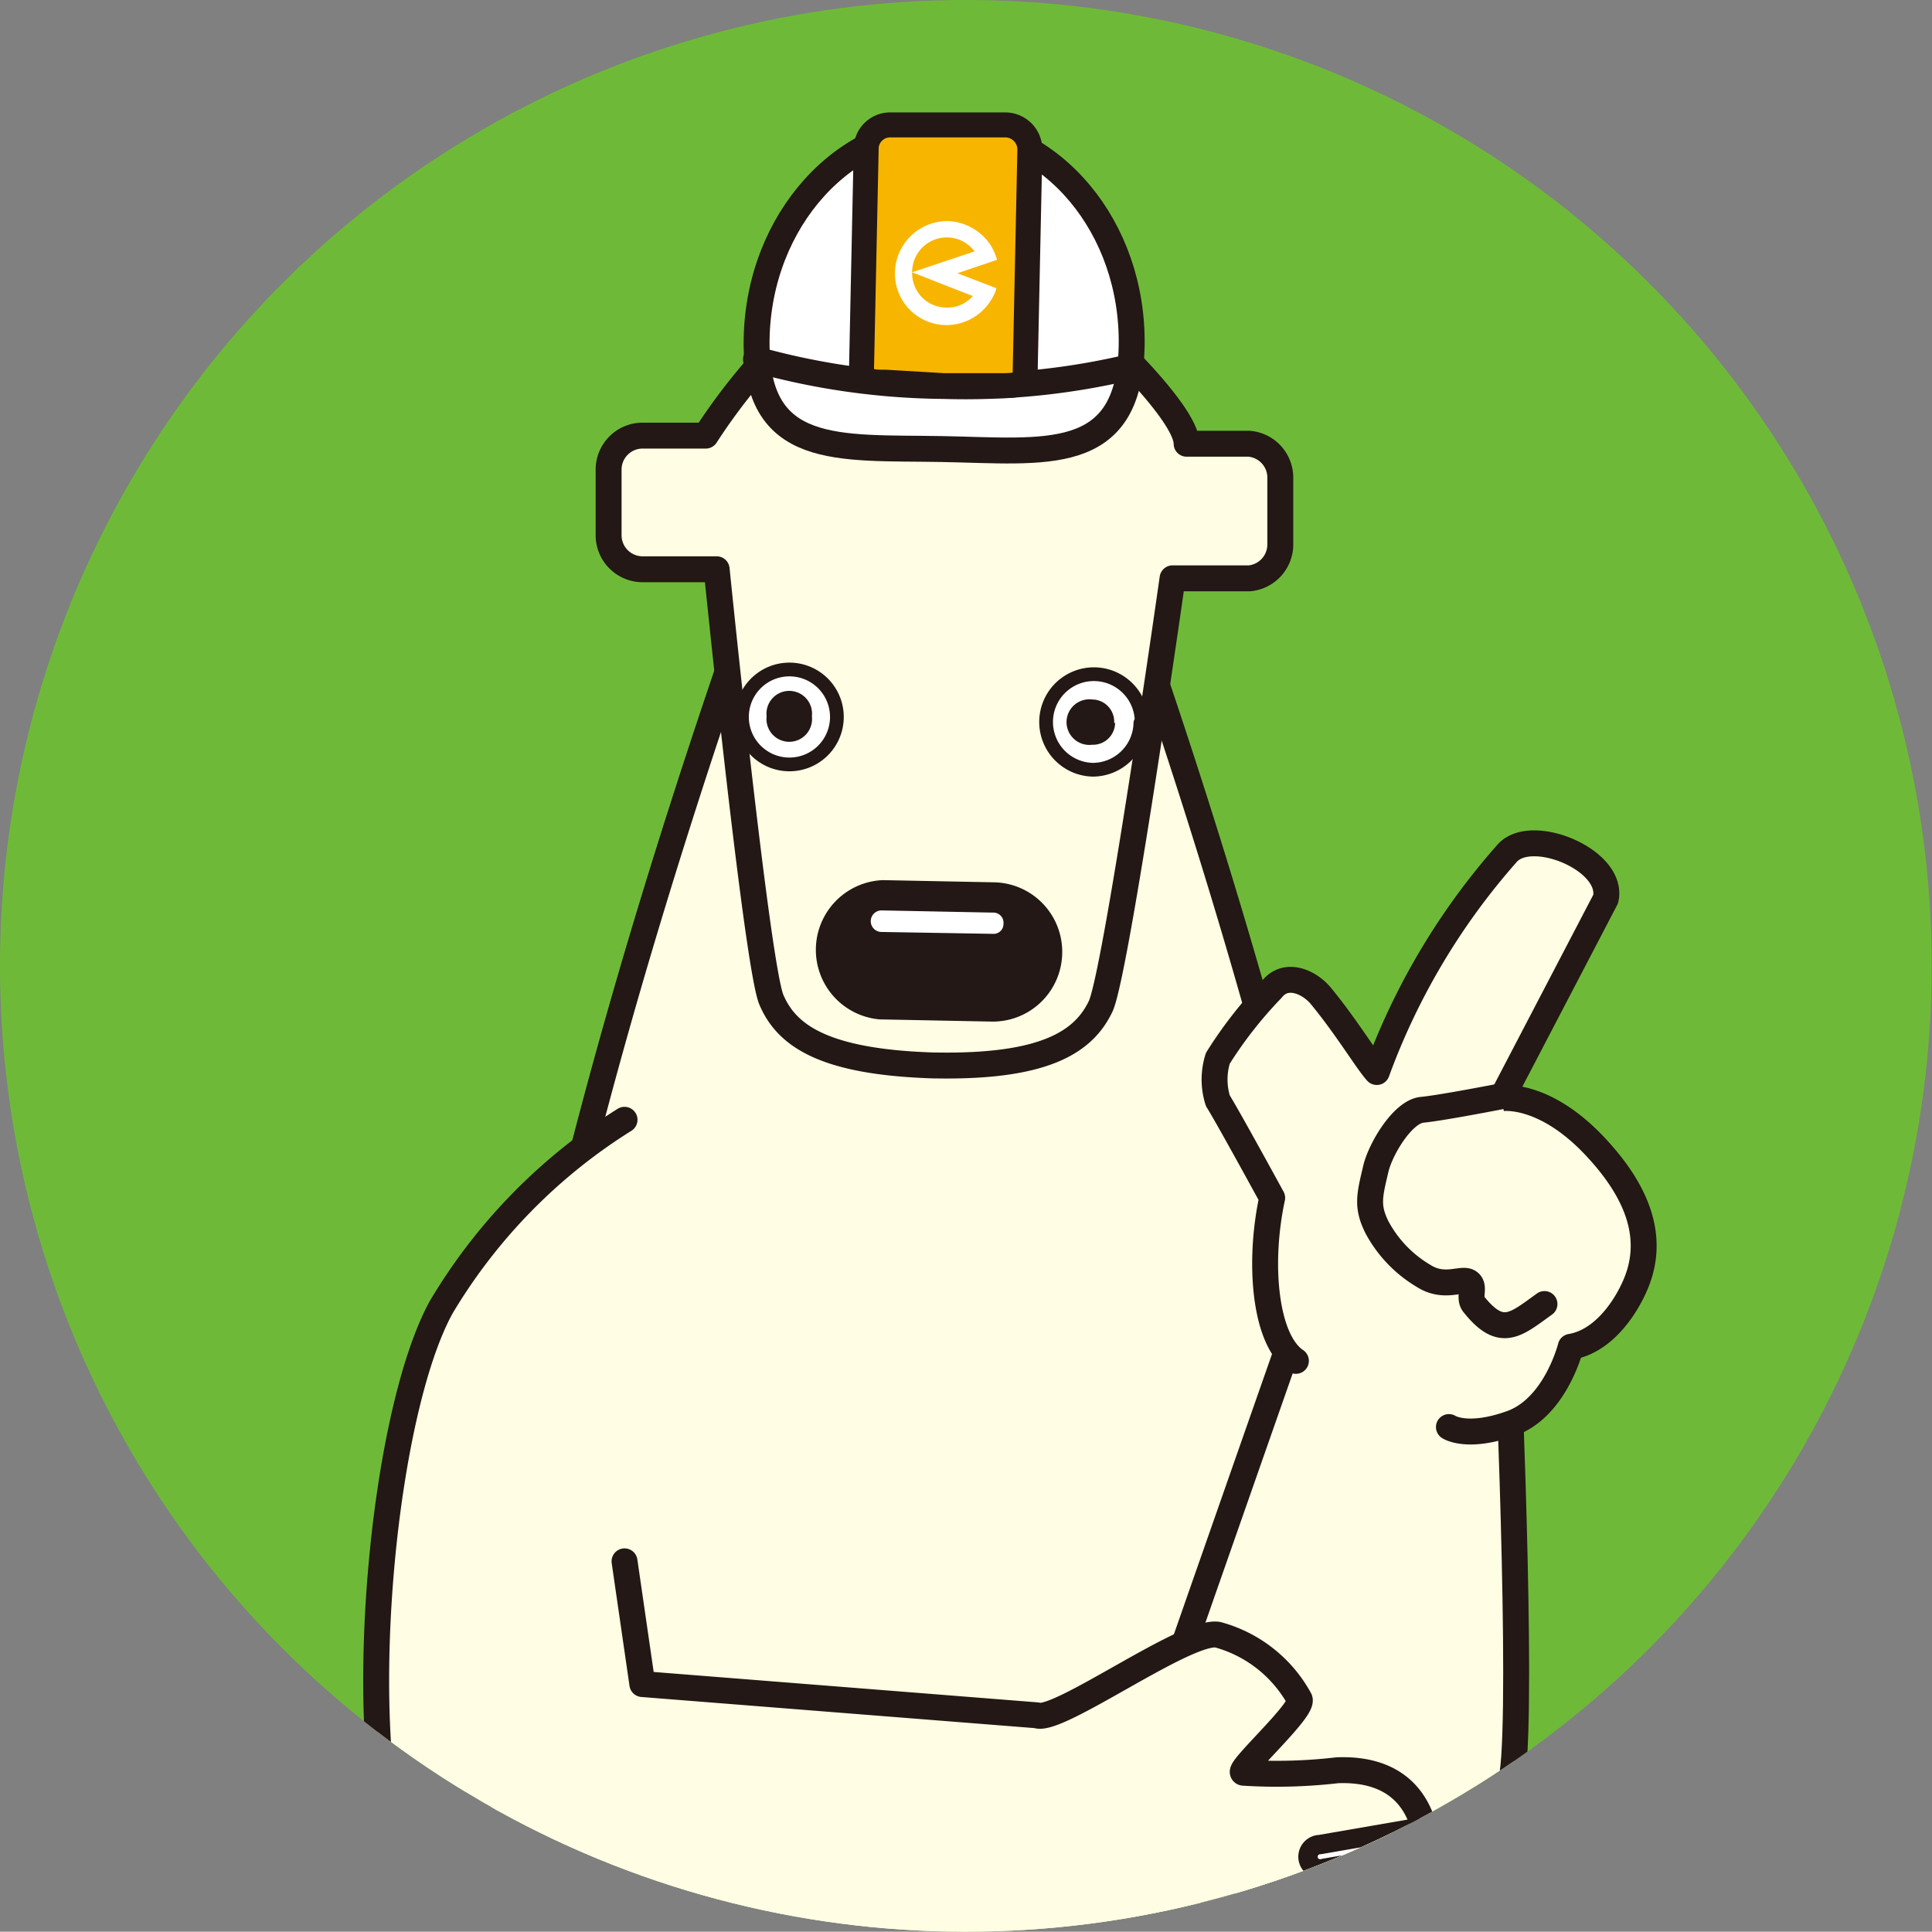 <svg xmlns="http://www.w3.org/2000/svg" xmlns:xlink="http://www.w3.org/1999/xlink" width="61.87" height="61.86" viewBox="0 0 61.87 61.86"><rect x="0" y="0" width="61.87" height="61.86" fill="#808080" stroke="none"/><defs><style>.a{fill:#6eba38;}.b{clip-path:url(#a);}.c,.k{fill:#fffde3;}.d,.g,.h,.j{fill:none;}.d,.g,.h,.j,.k,.l{stroke:#231815;stroke-linecap:round;stroke-linejoin:round;}.d,.k{stroke-width:0.83px;}.e,.l{fill:#fff;}.f{fill:#f8b500;}.g{stroke-width:0.8px;}.h{stroke-width:0.44px;}.i{fill:#231815;}.j{stroke-width:0.31px;}.l{stroke-width:0.62px;}</style><clipPath id="a"><ellipse class="a" cx="30.93" cy="30.93" rx="30.93" ry="30.93"/></clipPath></defs><title>booklet_eco_summary</title><ellipse class="a" cx="30.93" cy="30.93" rx="30.93" ry="30.93"/><g class="b"><path class="c" d="M35.18,16.58,31,16.31v-.09l-1.06,0-1.07,0v.09l-3.84.27C14.53,45.73,15.33,54.74,15.34,59s1,13.15,1,13.15c1.63,16.1,4.4,22,4.4,22l8.12,1.31v.35L30,95.61l1.06.17v-.35l8.12-1.31s2.77-5.92,4.41-22l1.39-8.18s1.76-15.56-9.76-47.34"/><path class="d" d="M35.18,16.58,31,16.31v-.09l-1.06,0-1.07,0v.09l-3.84.27c-10.71,29.67-9.66,41.33-9.68,43.17a84.08,84.08,0,0,0,1,12.35c1.79,16.19,4.45,22,4.45,22l8.12,1.31v.35L30,95.61l1.06.17v-.35l8.12-1.31s2.36-5.7,4.77-22c0,0,.78-5.63.87-8.18S46.64,48.4,35.18,16.58Z"/><path class="c" d="M40,14.21l-2,0c0-.88-2.2-3-2.2-3l-5.4-2v0l0,0,0,0v0l-5.47,1.81a19.29,19.29,0,0,0-2.33,2.93l-2,0a1.09,1.09,0,0,0-1.11,1.07l0,2.1a1.09,1.09,0,0,0,1.07,1.11l2.39,0c.51,5,1.39,12.91,1.75,13.78.49,1.16,1.69,2,5.2,2.11h.07c3.5.06,4.74-.76,5.28-1.9.39-.85,1.59-8.73,2.3-13.7l2.47,0A1.09,1.09,0,0,0,41,17.42l0-2.09A1.09,1.09,0,0,0,40,14.21"/><path class="d" d="M40,14.21l-2,0c0-.88-2.2-3-2.2-3l-5.4-2v0l0,0,0,0v0l-5.47,1.81a19.29,19.29,0,0,0-2.33,2.93l-2,0a1.09,1.09,0,0,0-1.11,1.07l0,2.1a1.09,1.09,0,0,0,1.07,1.11l2.39,0c.51,5,1.39,12.91,1.75,13.78.49,1.16,1.69,2,5.2,2.11h.07c3.5.06,4.74-.76,5.28-1.9.39-.85,1.59-8.73,2.3-13.7l2.47,0A1.09,1.09,0,0,0,41,17.42l0-2.09A1.09,1.09,0,0,0,40,14.21Z"/><path class="e" d="M36.24,11.09c-.08,3.8-2.76,3.35-6.08,3.29s-6,.27-5.93-3.53S27.05,4,30.37,4.08s5.94,3.2,5.87,7"/><path class="d" d="M36.24,11.09c-.08,3.8-2.76,3.35-6.08,3.29s-6,.27-5.93-3.53S27.05,4,30.37,4.08,36.31,7.28,36.24,11.09Z"/><path class="e" d="M36.16,11.76a22.81,22.81,0,0,1-5.95.6,23,23,0,0,1-6-.85"/><path class="d" d="M36.16,11.76a22.81,22.81,0,0,1-5.95.6,23,23,0,0,1-6-.85"/><path class="f" d="M32.83,11.92c0,.43-.36.43-.79.43l-1.82,0-1.85-.11c-.43,0-.78,0-.78-.46l.15-7.08A.77.77,0,0,1,28.53,4L32.21,4a.79.79,0,0,1,.77.8l-.15,7.08"/><path class="g" d="M32.83,11.92c0,.43-.36.43-.79.43l-1.82,0-1.85-.11c-.43,0-.78,0-.78-.46l.15-7.08A.77.77,0,0,1,28.53,4L32.21,4a.79.79,0,0,1,.77.8Z"/><path class="e" d="M26.8,23a1.52,1.52,0,1,1-1.49-1.56A1.52,1.52,0,0,1,26.8,23"/><path class="h" d="M26.8,23a1.52,1.52,0,1,1-1.49-1.56A1.52,1.52,0,0,1,26.8,23Z"/><path class="i" d="M26,22.94a.73.73,0,1,1-1.45,0,.73.73,0,1,1,1.45,0"/><path class="e" d="M36.52,23.15A1.53,1.53,0,0,1,35,24.65a1.53,1.53,0,1,1,1.56-1.5"/><path class="h" d="M36.52,23.15A1.53,1.53,0,0,1,35,24.65a1.53,1.53,0,1,1,1.56-1.5Z"/><path class="i" d="M35.71,23.15a.71.71,0,0,1-.74.7.73.73,0,1,1,0-1.45.71.71,0,0,1,.71.75"/><path class="i" d="M33.86,30.56a2.07,2.07,0,0,1-2.11,2l-3.57-.07a2.08,2.08,0,0,1,.09-4.15l3.56.07a2.07,2.07,0,0,1,2,2.12"/><path class="j" d="M33.86,30.56a2.07,2.07,0,0,1-2.11,2l-3.57-.07a2.08,2.08,0,0,1,.09-4.15l3.56.07A2.07,2.07,0,0,1,33.86,30.56Z"/><path class="e" d="M32.29,29.59a.47.47,0,0,1-.49.47L28.23,30a.49.49,0,0,1,0-1l3.56.07a.48.48,0,0,1,.48.5"/><path class="j" d="M32.29,29.59a.47.47,0,0,1-.49.47L28.23,30a.49.49,0,0,1,0-1l3.56.07A.48.48,0,0,1,32.29,29.59Z"/><path class="e" d="M31.93,8.32a2.07,2.07,0,0,0-.2-.46,1.72,1.72,0,0,0-1.38-.78,1.68,1.68,0,0,0-1.69,1.64,1.65,1.65,0,0,0,1.62,1.69,1.68,1.68,0,0,0,1.41-.73,1.45,1.45,0,0,0,.22-.45l-1.25-.48,1.27-.43m-.78,1.16a1.06,1.06,0,0,1-.85.37,1.1,1.1,0,0,1-1.09-1.13h0a1.11,1.11,0,0,1,2-.67l-2,.67h0Z"/><path class="k" d="M37.41,54.12c.77-2.22,4.55-13,4.55-13l6.25.3s.52,11.22.28,14.84-2.7,7.05-7.41,5.51C37.49,60.64,36.05,58,37.41,54.12Z"/><path class="k" d="M41.5,43.58c-1-.67-1.21-3.14-.76-5.22,0,0-1.43-2.62-1.74-3.11a2.26,2.26,0,0,1,0-1.36,13.51,13.51,0,0,1,1.73-2.21c.44-.56,1.17-.25,1.55.19.83,1,1.52,2.15,1.81,2.46a21.93,21.93,0,0,1,4.17-7c.77-.89,3.44.21,3.16,1.46l-3.33,6.38s1.32-.21,2.95,1.5c1.39,1.46,1.93,2.9,1.39,4.33-.27.71-1,1.94-2.13,2.13,0,0-.48,1.94-1.9,2.45s-2,.12-2,.12"/><path class="k" d="M20,35.86a17.83,17.83,0,0,0-5.87,6c-1.84,3.35-2.75,12.82-1.52,17.42,1,3.73,2.2,4.12,3.77,4.67,2.85,1,11.62,2.42,18,1.29a28.35,28.35,0,0,0,6.55-.06c1.11-.23,3.18-.78,3.91-2C46,61,46.66,56.55,42.83,56.69a16.85,16.85,0,0,1-3,.08c-.33,0,1.93-2,1.79-2.35A4.26,4.26,0,0,0,39,52.35c-1-.18-5.14,2.85-5.8,2.58l-12.63-1L20,50"/><path class="l" d="M45.23,61.63c0,.26-.08.51,0,.77l-3,.53a.4.4,0,0,1-.45-.32.39.39,0,0,1,.32-.44Z"/><path class="l" d="M45.39,58.53c0,.24.11.49.16.76l-3.15.54a.39.39,0,1,1-.13-.76Z"/><path class="k" d="M49.46,41.76c-.92.66-1.38,1.12-2.27,0-.17-.21.07-.57-.16-.71s-.78.23-1.44-.19a4,4,0,0,1-1.49-1.55c-.33-.66-.25-1-.05-1.84.13-.63.86-1.87,1.49-1.93s2.52-.43,2.52-.43"/></g></svg>
